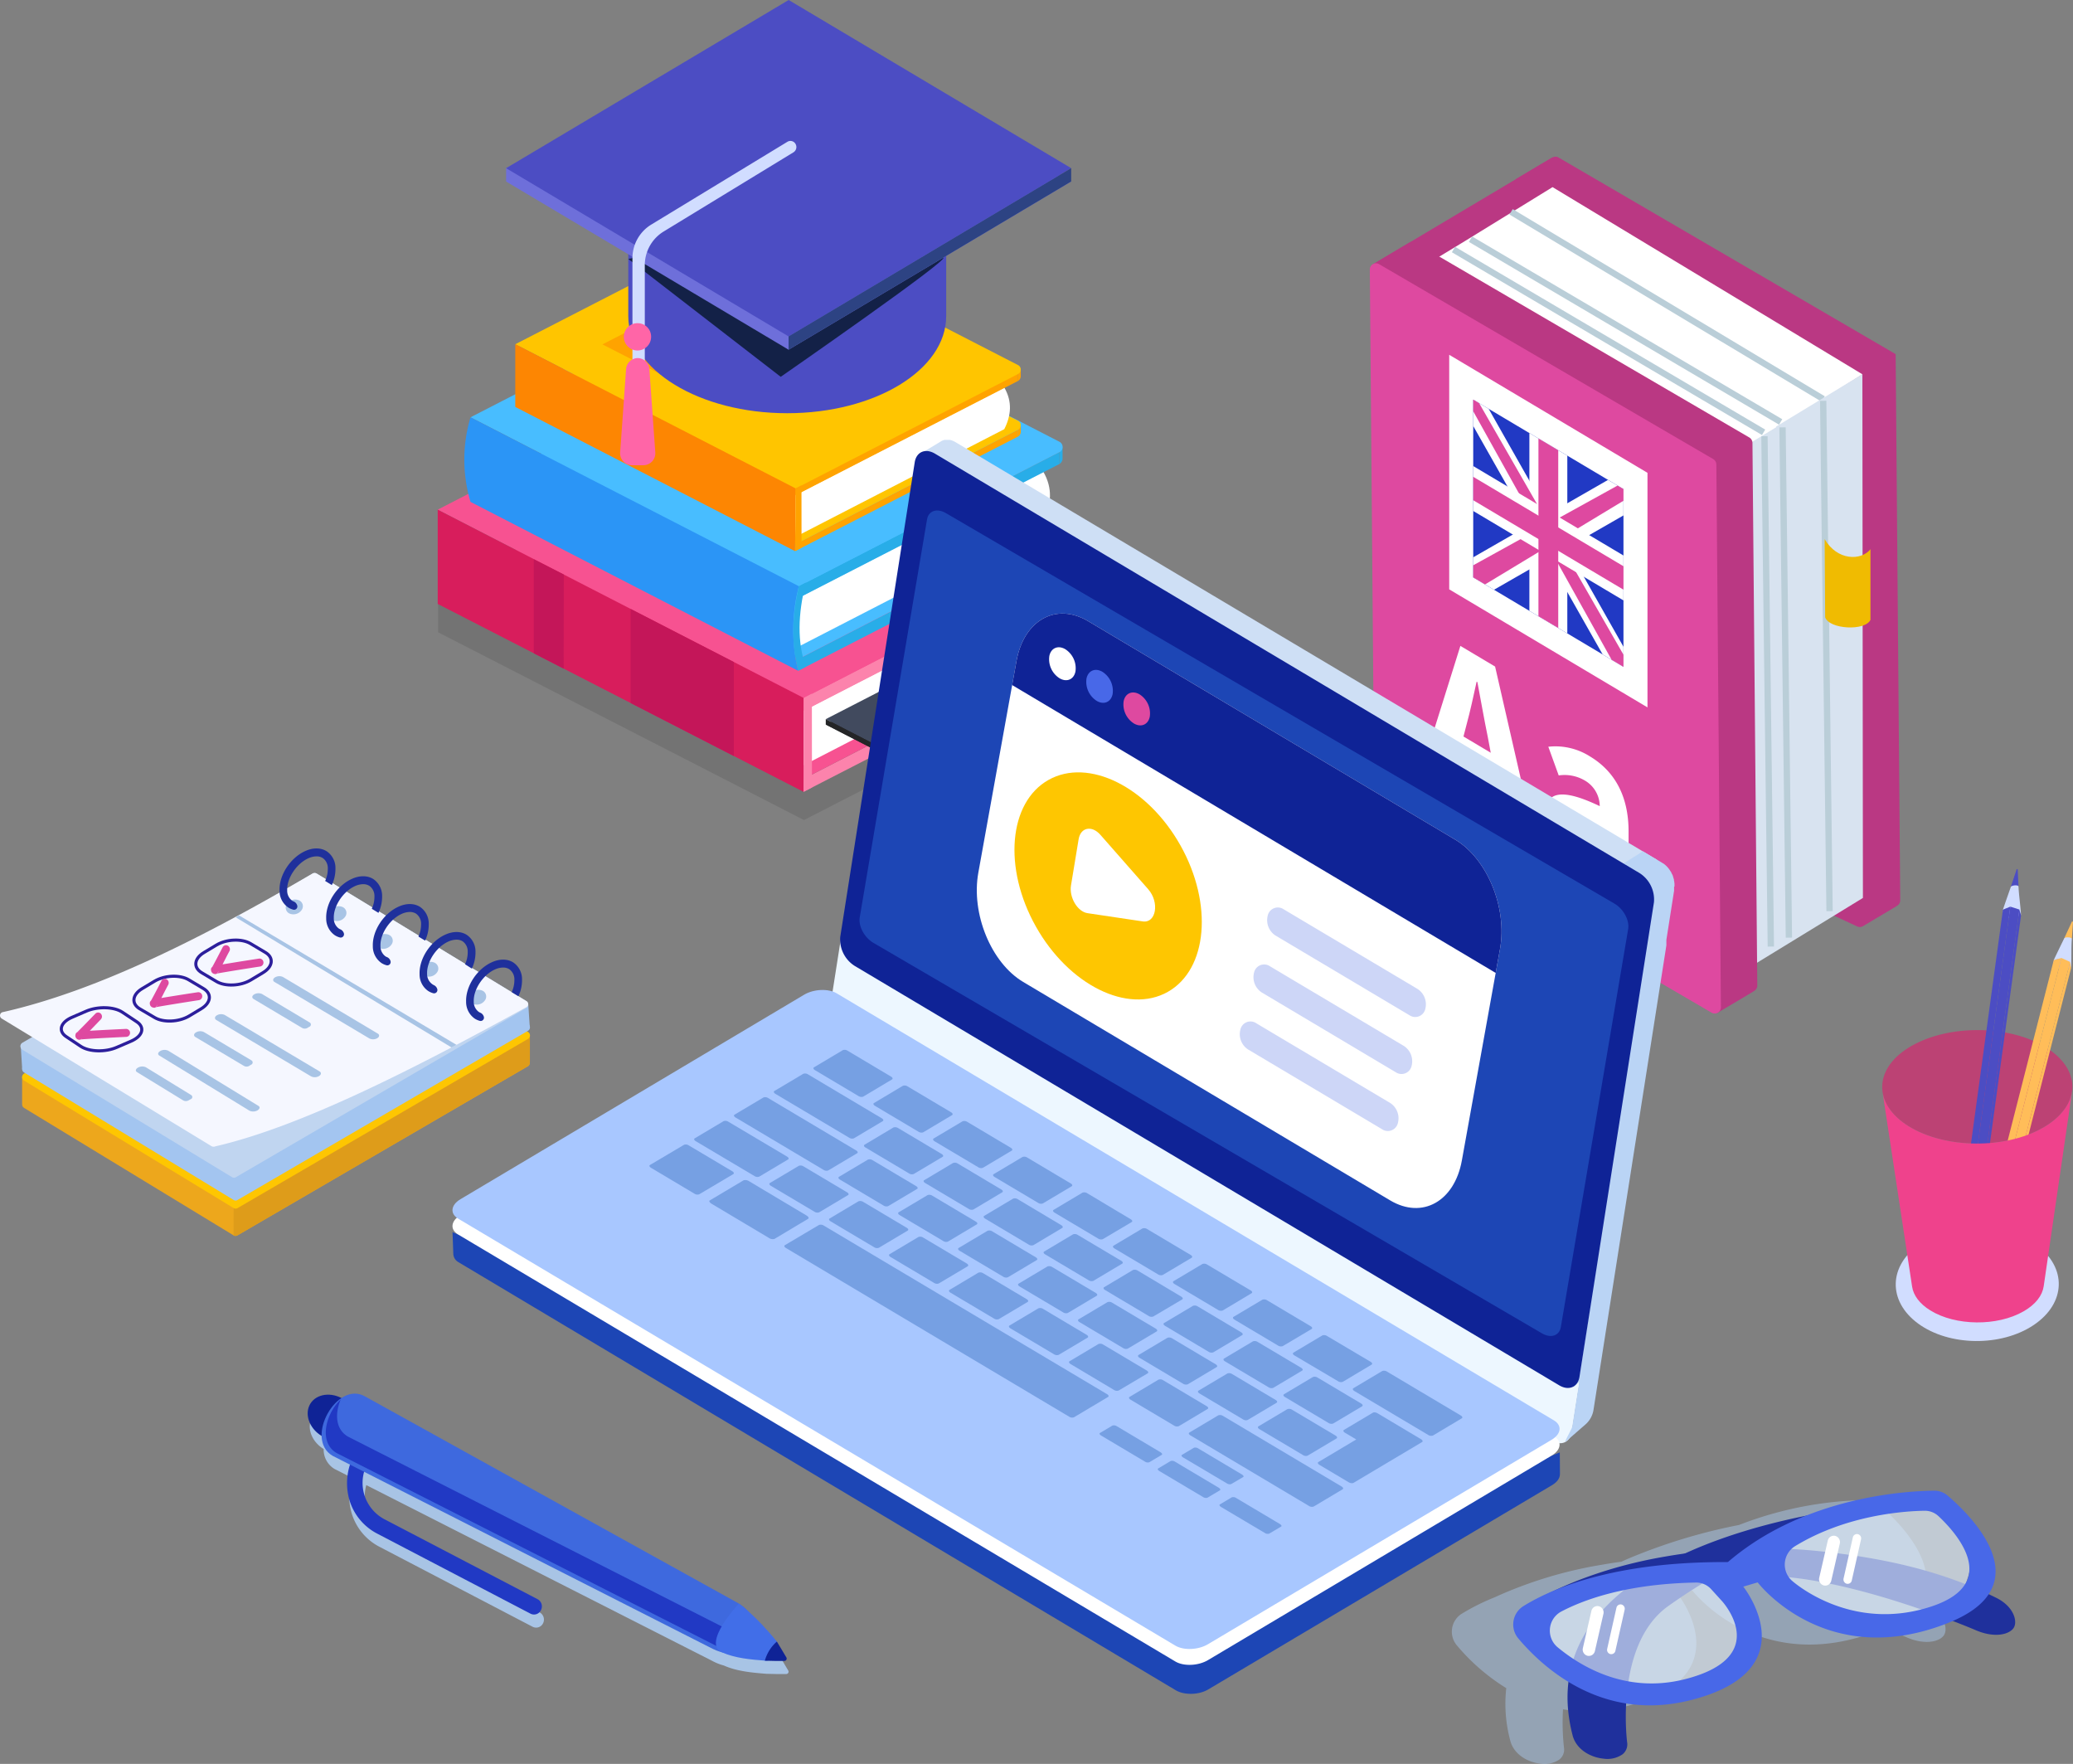 <svg xmlns="http://www.w3.org/2000/svg" viewBox="0 0 670 570"><rect x="0" y="0" width="670" height="570" fill="#808080" stroke="none"/><defs><style>.cls-1{isolation:isolate;}.cls-2{fill:#bc4274;}.cls-3{fill:#d1ddff;}.cls-4{fill:#4c4dc3;}.cls-5{fill:#9899ef;}.cls-6{fill:#ffbd59;}.cls-7{fill:#ef428c;}.cls-8{opacity:0.1;}.cls-9{fill:#fc83ac;}.cls-10{fill:#f75291;}.cls-11{fill:#fff;}.cls-12{fill:#d81d5c;}.cls-13{fill:#c41659;}.cls-14{fill:#28ade8;}.cls-15{fill:#48bdff;}.cls-16{fill:#2b95f6;}.cls-17{fill:#242527;}.cls-18{fill:#414a5e;}.cls-19{fill:#ffa300;}.cls-20{fill:#ffc500;}.cls-21{fill:#fd8602;}.cls-22{fill:#132147;}.cls-23{fill:#6e6fda;}.cls-24{fill:#2d4383;}.cls-25{fill:#ff65a7;}.cls-26{fill:#ba3883;}.cls-27,.cls-40{fill:none;}.cls-27{stroke:#baced8;stroke-miterlimit:10;stroke-width:2.04px;}.cls-28{fill:#d8e3f0;}.cls-29{fill:#de49a0;}.cls-30{fill:#2139c4;}.cls-31{fill:#f0bb01;}.cls-32{fill:#eda71c;}.cls-33{fill:#de9c1a;}.cls-34{fill:#fec601;}.cls-35{fill:#a3c5f0;}.cls-36{fill:#c0d5f0;}.cls-37{fill:#f5f7ff;}.cls-38,.cls-41,.cls-45{fill:#a8c4e5;}.cls-39{fill:#1f309c;}.cls-40{stroke:#2c1f9c;stroke-linecap:round;stroke-linejoin:round;}.cls-41,.cls-45{mix-blend-mode:multiply;}.cls-42{fill:#0f2396;}.cls-43{fill:#3e69de;}.cls-44{fill:#416ee8;}.cls-45{opacity:0.52;}.cls-46{fill:#e3f2ff;opacity:0.65;}.cls-47{fill:#4868e8;}.cls-48{fill:#edf7ff;}.cls-49{fill:#cedff5;}.cls-50{fill:#bad4f5;}.cls-51{fill:#1d46b5;}.cls-52{fill:#a8c7ff;}.cls-53{fill:#76a0e3;}.cls-54{fill:#cdd6f7;}</style></defs><g class="cls-1"><g id="Layer_2" data-name="Layer 2"><g id="Artwork"><path class="cls-2" d="M661.24,338.46C649.48,331.17,630,331,617.78,338s-12.65,18.65-.9,25.94,31.21,7.5,43.45.46S673,345.75,661.24,338.46Z"/><path class="cls-3" d="M658.08,402.25c-10.08-7.28-26.76-7.49-37.27-.45S610,420.46,620,427.75s26.76,7.49,37.27.45S668.16,409.55,658.08,402.25Z"/><g class="cls-1"><path class="cls-4" d="M651.8,280.83c-.07.22-.13.43-.19.61s-.17.51-.24.72c-.15.44-.34,1-.48,1.46s-.34,1-.48,1.45c-.07.22-.17.51-.24.72s-.16.51-.25.78l2.46-.16c-.09-1.84-.17-3.67-.25-5.5Z"/><path class="cls-3" d="M649.92,286.57c-.08.24-2.54,7.15-2.58,7.49.3.05.39,0,.87-.23a4.18,4.18,0,0,1,3.9.35,3.73,3.73,0,0,1,1.09,1.68c-.14-3-.69-6.49-.82-9.45C652.07,285.86,650.18,286.11,649.92,286.57Z"/><path class="cls-5" d="M652.11,294.18a4.24,4.24,0,0,0-3.91-.53c-1.15.49-1.27,1.54-.26,2.33a4.25,4.25,0,0,0,3.9.54C653,296,653.11,295,652.11,294.18Z"/></g><g class="cls-1"><polygon class="cls-4" points="637.01 408.5 637.56 410.4 653.21 295.81 652.67 293.91 637.01 408.5"/><polygon class="cls-4" points="634.08 407.57 637.01 408.5 652.67 293.91 649.74 292.98 634.08 407.57"/><polygon class="cls-4" points="631.7 408.56 634.08 407.57 649.74 292.98 647.35 293.97 631.7 408.56"/><polygon class="cls-5" points="634.08 407.57 631.7 408.56 632.24 410.47 635.17 411.39 637.56 410.4 637.01 408.5 634.08 407.57"/></g><g class="cls-1"><path class="cls-6" d="M667.16,303.22l2.47.14c.12-1.83.37-5.49.37-5.49l-.31-.12Z"/><path class="cls-3" d="M667.16,303.22c-.1.23-3.33,6.8-3.41,7.13.29.08.39,0,.9-.12a4.17,4.17,0,0,1,3.82.81,3.77,3.77,0,0,1,.9,1.8c.2-3,0-6.52.26-9.48C669.38,302.77,667.47,302.79,667.16,303.22Z"/><path class="cls-5" d="M664.66,310c-1.2.36-1.44,1.38-.53,2.29a4.21,4.21,0,0,0,3.81,1c1.2-.35,1.44-1.38.53-2.29A4.27,4.27,0,0,0,664.66,310Z"/></g><g class="cls-1"><polygon class="cls-6" points="640.49 422.75 640.82 424.71 669.39 312.8 669.06 310.84 640.49 422.75"/><polygon class="cls-6" points="637.69 421.48 640.49 422.75 669.06 310.84 666.26 309.57 637.69 421.48"/><polygon class="cls-6" points="635.21 422.17 637.69 421.48 666.26 309.57 663.78 310.26 635.21 422.17"/><polygon class="cls-5" points="637.69 421.48 635.21 422.17 635.53 424.13 638.34 425.4 640.82 424.71 640.49 422.75 637.69 421.48"/></g><path class="cls-7" d="M660.33,364.41c-12.24,7-31.7,6.83-43.45-.46-5-3.11-7.82-7-8.43-11L618,415.78c.42,2.78,2.37,5.5,5.86,7.66,8.16,5.07,21.68,5.21,30.18.31,3.89-2.23,6.06-5.12,6.49-8.1l9.17-62.9C669.05,357,665.93,361.19,660.33,364.41Z"/><g class="cls-8"><path d="M353.81,208.87l-4.19-2.16a19.58,19.58,0,0,0,.42-2l-46.59,23.92,1.54.79v1.75l-7.71.63-8.61,4.42-.84,3.77-3.24-1.67-24.74,12.71L237.32,239.5l-4.11-2.11-91.61-47V200h0v4.32l91.61,47,4.11,2.11,22.53,11.57,24.74-12.71,3.24,1.67.84-3.76,8.61-4.42,7.71-.64v-1.75l-1.54-.79,50.29-25.82a2.39,2.39,0,0,0,1.1-1.83l0-4.2,0,0A2,2,0,0,0,353.81,208.87Z"/></g><polygon class="cls-9" points="353.6 207.66 259.71 255.88 259.75 251.68 353.6 203.41 353.6 207.66"/><path class="cls-9" d="M353.6,207.66a2.41,2.41,0,0,0,1.11-1.83l0-4.2-1.14,1.78Z"/><path class="cls-10" d="M353.6,203.41l-93.85,48.27L141.46,190.84l93.73-48.21a8.24,8.24,0,0,1,7.55,0l110.93,57.06A2.12,2.12,0,0,1,353.6,203.41Z"/><path class="cls-11" d="M259.75,229.61l88-45.32c3.47,6,2.93,11.86,0,17.6l-88.2,45.49Z"/><polygon class="cls-9" points="353.6 181.53 259.71 229.74 259.75 225.54 353.6 177.28 353.6 181.53"/><path class="cls-9" d="M353.6,181.53a2.41,2.41,0,0,0,1.11-1.84l0-4.2-1.14,1.79Z"/><path class="cls-10" d="M354.94,176.57l-95.19,49L141.46,164.7l93.73-48.21a8.24,8.24,0,0,1,7.55,0l110.94,57.06A3,3,0,0,1,354.94,176.57Z"/><polygon class="cls-12" points="259.75 225.54 259.71 255.88 141.47 195.16 141.47 164.7 259.75 225.54"/><polygon class="cls-13" points="182.22 185.66 182.18 216.07 172.52 211.11 172.52 180.72 182.22 185.66"/><polygon class="cls-13" points="237.18 213.94 237.18 244.31 203.82 227.18 203.82 196.78 237.18 213.94"/><polygon class="cls-9" points="259.75 225.54 259.71 255.88 262.43 254.47 262.4 224.16 259.75 225.54"/><polygon class="cls-14" points="342.41 173.4 258.17 216.66 258.2 212.89 342.41 169.58 342.41 173.4"/><path class="cls-14" d="M342.41,173.4a2.16,2.16,0,0,0,1-1.65l0-3.77-1,1.6Z"/><path class="cls-15" d="M342.41,169.58,258.2,212.89,152.07,158.3l84.1-43.25a7.38,7.38,0,0,1,6.78,0l99.53,51.19A1.9,1.9,0,0,1,342.41,169.58Z"/><path class="cls-11" d="M258.2,193.09l79-40.66c3.11,5.39,2.63,10.63,0,15.79L258,209Z"/><polygon class="cls-14" points="342.42 149.94 258.17 193.21 258.2 189.44 342.42 146.13 342.42 149.94"/><path class="cls-14" d="M342.42,149.94a2.14,2.14,0,0,0,1-1.64l0-3.77-1,1.6Z"/><path class="cls-15" d="M342.42,146.13,258.2,189.44,152.07,134.85l84.1-43.26a7.44,7.44,0,0,1,6.78,0l99.53,51.2A1.9,1.9,0,0,1,342.42,146.13Z"/><path class="cls-16" d="M258.2,189.44a55.73,55.73,0,0,0-.22,27.33L152.07,162.18a47.71,47.71,0,0,1,0-27.33Z"/><path class="cls-14" d="M258.2,189.44c-2.28,9.69-2.48,18.83-.22,27.33l2.47-1.33c-2.82-7.83-2.59-17,0-27.19Z"/><polygon class="cls-17" points="304.85 234.27 304.85 236.02 284.04 225.32 284.04 223.57 304.85 234.27"/><polygon class="cls-17" points="304.85 236.02 289.37 237.3 287.7 244.84 266.89 234.14 284.04 225.32 304.85 236.02"/><polygon class="cls-18" points="304.85 234.27 289.37 235.55 287.7 243.1 266.89 232.39 284.04 223.57 304.85 234.27"/><polygon class="cls-17" points="287.7 243.1 287.7 244.84 266.89 234.14 266.89 232.39 287.7 243.1"/><polygon class="cls-19" points="329.06 141.07 257.13 178.01 257.15 175.81 329.06 138.84 329.06 141.07"/><path class="cls-19" d="M329.06,141.07a1.88,1.88,0,0,0,.85-1.4l0-2.2-.87,1.37Z"/><path class="cls-20" d="M329.06,138.84l-71.9,37-90.62-45.59,71.8-36.94a6.3,6.3,0,0,1,5.79,0l85,42.69A1.63,1.63,0,0,1,329.06,138.84Z"/><path class="cls-11" d="M257.16,159.93l67.42-34.72c2.66,4.6,2.24,9.08,0,13.48L257,173.54Z"/><polygon class="cls-19" points="329.06 123.09 257.13 160.03 257.16 156.81 329.06 119.83 329.06 123.09"/><path class="cls-19" d="M329.06,123.09a1.82,1.82,0,0,0,.85-1.41l0-2.2-.87,1.37Z"/><path class="cls-20" d="M329.06,120.85l-71.9,37-90.62-46.61,71.8-36.93a6.3,6.3,0,0,1,5.79,0l85,43.71A1.63,1.63,0,0,1,329.06,120.85Z"/><polygon class="cls-21" points="257.16 157.83 256.97 178.1 166.54 131.5 166.54 111.22 257.16 157.83"/><polygon class="cls-19" points="215.1 121.73 259.99 98.59 239.72 88.14 194.71 111.29 215.1 121.73"/><polygon class="cls-19" points="223.75 126.55 268.63 103.4 263.29 100.61 218.28 123.76 223.75 126.55"/><polygon class="cls-19" points="257.16 157.83 256.97 178.1 259.06 176.99 259.04 156.83 257.16 157.83"/><path class="cls-4" d="M203.06,102.17c0,17.32,23,31.36,51.37,31.36s51.38-14,51.38-31.36v-33H203.06Z"/><path class="cls-22" d="M270.22,70.39,203.06,83.68l49.27,38.09S307,83.86,304.89,83.25,270.22,70.39,270.22,70.39Z"/><polygon class="cls-23" points="163.58 54.35 163.58 58.66 254.87 113.01 346.21 58.65 254.9 4.3 163.58 54.35"/><polygon class="cls-4" points="163.58 54.35 254.87 108.71 346.21 54.34 254.9 0 163.58 54.35"/><polygon class="cls-24" points="254.87 113.01 346.21 58.65 346.21 54.34 254.87 108.71 254.87 113.01"/><path class="cls-3" d="M254.49,45.82l-44.08,26.8a12.72,12.72,0,0,0-6,10.89v49.91a1.94,1.94,0,0,0,1.91,2h.16a2,2,0,0,0,1.92-2V85.76a12.75,12.75,0,0,1,6-10.89l42.05-25.65a2,2,0,0,0,.67-2.7A1.88,1.88,0,0,0,254.49,45.82Z"/><path class="cls-25" d="M206.13,115.71a3.84,3.84,0,0,0-3.78,3.63l-1.91,26.8a3.86,3.86,0,0,0,3.78,4.2H208a3.87,3.87,0,0,0,3.79-4.2l-1.91-26.8A3.85,3.85,0,0,0,206.13,115.71Z"/><path class="cls-25" d="M206.16,104.44a4.41,4.41,0,1,0,4.28,4.41A4.34,4.34,0,0,0,206.16,104.44Z"/><path class="cls-26" d="M501.83,50.82l-.23.14-11.7,6.95L497,70.62l3.84-2.28L502.18,228a2.06,2.06,0,0,0,1,1.76l81.11,62.17,15.92,7.43a2.06,2.06,0,0,0,1.94-.09l10.71-6.37,0-.07a2,2,0,0,0,1.3-1.88l-1.48-176.51-109-63.57a1.84,1.84,0,0,0-1.69-.07Z"/><polygon class="cls-26" points="501.79 50.84 501.79 60.47 473.04 245.15 447.96 260.37 444.25 85.1 501.79 50.84"/><polygon class="cls-11" points="601.96 120.97 501.79 60.47 473.65 77.79 451.39 91.31 554.58 150.58 576.41 136.8 576.65 136.94 601.96 120.97"/><line class="cls-27" x1="469.77" y1="80.64" x2="570" y2="139.7"/><line class="cls-27" x1="488.39" y1="68.45" x2="589.26" y2="128.93"/><line class="cls-27" x1="475.28" y1="77.3" x2="575.51" y2="136.35"/><polygon class="cls-28" points="602.1 290.17 601.93 120.92 574.07 137.83 574.08 138.06 552 151.46 554.96 319.02 602.1 290.17"/><line class="cls-27" x1="564.43" y1="311.04" x2="562.37" y2="146.14"/><line class="cls-27" x1="572.34" y1="305.88" x2="570.28" y2="140.97"/><line class="cls-27" x1="578.18" y1="303" x2="576.12" y2="138.1"/><line class="cls-27" x1="591.32" y1="294.44" x2="589.26" y2="129.53"/><path class="cls-26" d="M455.57,78.37l-.23.14-11.7,6.95,7.11,12.71,3.84-2.28,1.34,159.64a2,2,0,0,0,1,1.76l87.33,50.95L555,327.36l11.66-6.93,0-.07a2,2,0,0,0,1.3-1.88L566.4,143.15a2.08,2.08,0,0,0-1-1.77l-108-63a1.87,1.87,0,0,0-1.69-.06l0,0Z"/><path class="cls-29" d="M553.73,148.36l-108-63a2,2,0,0,0-3,1.8l1.47,175.33a2.06,2.06,0,0,0,1,1.76l108,63a2,2,0,0,0,3-1.8l-1.47-175.33A2.06,2.06,0,0,0,553.73,148.36Z"/><polygon class="cls-11" points="532.47 228.59 468.39 190.45 468.39 114.65 532.47 152.79 532.47 228.59"/><polygon class="cls-30" points="524.71 215.49 476.15 186.59 476.15 129.14 524.71 158.04 524.71 215.49"/><polygon class="cls-11" points="506.56 204.69 494.3 197.39 494.3 139.94 506.56 147.24 506.56 204.69"/><polygon class="cls-11" points="482.86 190.58 476.15 186.59 476.15 180.09 519.72 155.08 524.71 158.04 524.71 166.56 482.86 190.58"/><polygon class="cls-29" points="479.97 188.86 476.15 186.59 476.15 182.67 522.8 156.91 524.71 158.04 524.71 161.82 479.97 188.86"/><polygon class="cls-11" points="517.99 211.49 524.71 215.49 524.71 209 481.14 132.11 476.15 129.14 476.15 137.66 517.99 211.49"/><polygon class="cls-29" points="520.88 213.21 524.71 215.49 524.71 211.57 478.06 130.28 476.15 129.14 476.15 132.91 520.88 213.21"/><polygon class="cls-11" points="476.15 165.12 476.15 150.61 524.71 179.51 524.71 194.02 476.15 165.12"/><polygon class="cls-29" points="476.15 161.65 476.15 154.08 524.71 182.98 524.71 190.55 476.15 161.65"/><polygon class="cls-29" points="503.63 202.94 497.23 199.13 497.23 141.69 503.63 145.5 503.63 202.94"/><path class="cls-11" d="M472,208.72l11.22,6.68L496.18,272l-9.9-5.88L483.75,253l-12.62-7.51-2.54,10.11-9.51-5.66ZM473,238l8.81,5.25-.95-5.07c-1.14-5.55-2.28-12-3.36-17.75l-.25-.15c-1,4.57-2.09,9.63-3.24,13.82Z"/><path class="cls-11" d="M499.34,263.55c0-7.81,5.27-9,17.7-3.05a9.64,9.64,0,0,0-4.95-8.35,12.9,12.9,0,0,0-8.31-1.57l-3.36-9.27a20.81,20.81,0,0,1,13.45,3.12c8,4.8,12.49,12.84,12.49,24.24V290l-7.61-4.53-.64-4.21-.25-.15a9.21,9.21,0,0,1-9.13-.7A20.47,20.47,0,0,1,499.34,263.55ZM517,273.63V267.1c-6.6-2.87-8.75-1.91-8.75.94a6.61,6.61,0,0,0,3.61,5.68A4.36,4.36,0,0,0,517,273.63Z"/><path class="cls-31" d="M589.73,174.22l.17,25.27c1.37,3.9,12.93,4.49,14.64.82V177.48C601.53,181.24,593.82,181.24,589.73,174.22Z"/><path class="cls-32" d="M7.15,357v-9h9v2.9l85.47-49.78a1.24,1.24,0,0,1,1.26,0l54.79,33.32h13.57v8.8h-.05a1.26,1.26,0,0,1-.59,1.33L76.75,399.21a1.24,1.24,0,0,1-1.26,0L7.75,358a1.25,1.25,0,0,1-.57-.94h0Z"/><path class="cls-33" d="M75.51,390.39l26.14-89.31a1.24,1.24,0,0,1,1.26,0l54.79,33.32h13.57v8.8h-.05a1.26,1.26,0,0,1-.59,1.33L76.75,399.21a1.24,1.24,0,0,1-1.26,0Z"/><path class="cls-34" d="M75.51,390.39,7.77,349.19a1.32,1.32,0,0,1,0-2.25l93.88-54.67a1.21,1.21,0,0,1,1.26,0l67.75,41.2a1.32,1.32,0,0,1,0,2.25L76.77,390.4A1.24,1.24,0,0,1,75.51,390.39Z"/><path class="cls-35" d="M75.51,387.77,7.77,346.57a1.32,1.32,0,0,1,0-2.25l93.88-54.67a1.24,1.24,0,0,1,1.26,0l67.75,41.2a1.32,1.32,0,0,1,0,2.25L76.77,387.78A1.21,1.21,0,0,1,75.51,387.77Z"/><polygon class="cls-35" points="7.16 345.33 6.75 338.72 170.74 324.55 171.2 331.48 39.31 363.35 7.16 345.33"/><path class="cls-36" d="M75,380.41,7.22,339.21a1.31,1.31,0,0,1,0-2.24l93.88-54.68a1.24,1.24,0,0,1,1.26,0l67.74,41.19a1.32,1.32,0,0,1,0,2.25L76.22,380.42A1.21,1.21,0,0,1,75,380.41Z"/><path class="cls-37" d="M68.32,370.36.58,329.16a1.14,1.14,0,0,1,.15-2.05c30.47-6.82,64.73-24,100.35-44.88a1.39,1.39,0,0,1,1.3.08l67.74,41.19a1.13,1.13,0,0,1-.15,2.05c-37.53,20.63-73.14,38.6-100.35,44.89A1.39,1.39,0,0,1,68.32,370.36Z"/><path class="cls-38" d="M153,324.46a2.1,2.1,0,0,1-1.07-3.15,3.23,3.23,0,0,1,3.78-1.27,2.09,2.09,0,0,1,1.07,3.15A3.23,3.23,0,0,1,153,324.46Z"/><path class="cls-38" d="M137.53,315.42a2.09,2.09,0,0,1-1.07-3.15,3.23,3.23,0,0,1,3.78-1.27,2.09,2.09,0,0,1,1.07,3.15A3.23,3.23,0,0,1,137.53,315.42Z"/><path class="cls-38" d="M122.8,306.43a2.08,2.08,0,0,1-1.06-3.14,3.23,3.23,0,0,1,3.77-1.28,2.09,2.09,0,0,1,1.07,3.15A3.23,3.23,0,0,1,122.8,306.43Z"/><path class="cls-38" d="M107.83,297.45a2.09,2.09,0,0,1-1.07-3.15,3.23,3.23,0,0,1,3.78-1.27,2.08,2.08,0,0,1,1.07,3.14A3.25,3.25,0,0,1,107.83,297.45Z"/><path class="cls-38" d="M93.77,295.29a2.09,2.09,0,0,1-1.07-3.15,3.21,3.21,0,0,1,3.77-1.27A2.08,2.08,0,0,1,97.54,294,3.24,3.24,0,0,1,93.77,295.29Z"/><path class="cls-39" d="M94.44,291.07a4,4,0,0,1-1.62-3.4c-.14-3.85,3-8.57,6.8-10.3a6.62,6.62,0,0,1,2.7-.64,3.67,3.67,0,0,1,2,.55,4,4,0,0,1,1.63,3.4h0a9.44,9.44,0,0,1-.86,4l2.16,1.32a12.24,12.24,0,0,0,1.17-5.41h0a6.48,6.48,0,0,0-2.79-5.47c-1.89-1.23-4.45-1.26-7-.09-4.81,2.19-8.45,7.78-8.28,12.73a6.5,6.5,0,0,0,2.79,5.48,5.81,5.81,0,0,0,1.67.73,1.07,1.07,0,0,0,1.24-1.4h0A2,2,0,0,0,95,291.34,2.57,2.57,0,0,1,94.44,291.07Z"/><path class="cls-39" d="M109.52,300.06a4,4,0,0,1-1.63-3.4c-.13-3.85,3-8.57,6.81-10.3a6.54,6.54,0,0,1,2.69-.64,3.67,3.67,0,0,1,2,.55,4,4,0,0,1,1.63,3.4h0a9.18,9.18,0,0,1-.86,4l2.16,1.32a12.12,12.12,0,0,0,1.18-5.41h0a6.55,6.55,0,0,0-2.79-5.48c-1.89-1.22-4.46-1.25-7-.08-4.82,2.18-8.45,7.77-8.28,12.73a6.5,6.5,0,0,0,2.78,5.47,5.55,5.55,0,0,0,1.67.73,1.07,1.07,0,0,0,1.25-1.39h0a2,2,0,0,0-1.09-1.23A3.1,3.1,0,0,1,109.52,300.06Z"/><path class="cls-39" d="M124.6,309.05a4,4,0,0,1-1.63-3.4c-.14-3.85,3-8.57,6.8-10.3a6.64,6.64,0,0,1,2.7-.65,3.76,3.76,0,0,1,2,.55,4,4,0,0,1,1.63,3.4h0a9.51,9.51,0,0,1-.86,4l2.16,1.31a12.21,12.21,0,0,0,1.17-5.41h0a6.5,6.5,0,0,0-2.78-5.47c-1.89-1.22-4.46-1.25-7-.08-4.82,2.18-8.46,7.77-8.29,12.73a6.53,6.53,0,0,0,2.79,5.47,5.55,5.55,0,0,0,1.67.73,1.07,1.07,0,0,0,1.24-1.4h0a1.91,1.91,0,0,0-1.08-1.22A4.11,4.11,0,0,1,124.6,309.05Z"/><path class="cls-39" d="M139.67,318a4,4,0,0,1-1.63-3.4c-.13-3.86,3-8.57,6.81-10.31a6.71,6.71,0,0,1,2.7-.64,3.7,3.7,0,0,1,2,.55,4,4,0,0,1,1.62,3.4h0a9.22,9.22,0,0,1-.86,4L152.5,313a12.09,12.09,0,0,0,1.18-5.41h0a6.48,6.48,0,0,0-2.79-5.47c-1.89-1.22-4.45-1.25-7-.08-4.81,2.18-8.45,7.77-8.28,12.73a6.48,6.48,0,0,0,2.79,5.47,5.87,5.87,0,0,0,1.66.73,1.07,1.07,0,0,0,1.25-1.4h0a2,2,0,0,0-1.09-1.23A3.06,3.06,0,0,1,139.67,318Z"/><path class="cls-39" d="M154.75,327a4,4,0,0,1-1.63-3.4c-.13-3.85,3-8.57,6.8-10.3a6.62,6.62,0,0,1,2.7-.64,3.67,3.67,0,0,1,2,.55,4,4,0,0,1,1.63,3.4h0a9.29,9.29,0,0,1-.86,4l2.16,1.32a12.1,12.1,0,0,0,1.17-5.41h0a6.5,6.5,0,0,0-2.78-5.47c-1.89-1.23-4.46-1.26-7-.09-4.82,2.19-8.46,7.78-8.29,12.73a6.55,6.55,0,0,0,2.79,5.48,5.81,5.81,0,0,0,1.67.73,1.07,1.07,0,0,0,1.25-1.4h0a2,2,0,0,0-1.09-1.23A2.49,2.49,0,0,1,154.75,327Z"/><polygon class="cls-38" points="145.94 338.48 76.18 296.43 77.24 295.8 147.54 337.64 145.94 338.48"/><path class="cls-40" d="M70,317.19l-4.82-2.87c-2.8-1.67-2.45-4.61.78-6.53l4-2.4c3.23-1.93,8.17-2.14,11-.47l4.82,2.87c2.8,1.66,2.44,4.6-.79,6.53l-4,2.4C77.74,318.64,72.81,318.85,70,317.19Z"/><path class="cls-40" d="M50,328.83,45.17,326c-2.8-1.67-2.44-4.61.79-6.53l4-2.4c3.24-1.93,8.17-2.14,11-.47l4.82,2.87c2.8,1.66,2.45,4.6-.78,6.53l-4,2.4C57.73,330.28,52.79,330.49,50,328.83Z"/><path class="cls-40" d="M26.1,338.12,21.42,335c-2.72-1.8-1.91-4.6,1.8-6.23l4.62-2c3.71-1.62,9-1.48,11.7.32l4.68,3.11c2.72,1.8,1.91,4.6-1.8,6.23l-4.63,2C34.08,340.07,28.82,339.93,26.1,338.12Z"/><path class="cls-38" d="M119.37,335.57,88.73,317.33c-.65-.38-.57-1.06.18-1.51h0a2.76,2.76,0,0,1,2.54-.11L122.09,334c.65.38.57,1.07-.18,1.51h0A2.73,2.73,0,0,1,119.37,335.57Z"/><path class="cls-38" d="M100.09,331.75a.77.77,0,0,0,0-1.34L84.7,321.22a2.79,2.79,0,0,0-2.54.11c-.75.45-.83,1.13-.18,1.51l15.63,9.31a1.74,1.74,0,0,0,1.8,0C99.62,332,99.85,331.87,100.09,331.75Z"/><path class="cls-38" d="M100.56,347.84,69.91,329.61c-.64-.39-.56-1.07.19-1.52h0a2.76,2.76,0,0,1,2.54-.1l30.64,18.23c.65.39.57,1.07-.18,1.52h0A2.76,2.76,0,0,1,100.56,347.84Z"/><path class="cls-38" d="M81.27,344a.77.77,0,0,0,0-1.34L65.89,333.5a2.73,2.73,0,0,0-2.54.11c-.75.44-.84,1.12-.19,1.51l15.64,9.3a1.72,1.72,0,0,0,1.79,0C80.8,344.27,81,344.14,81.27,344Z"/><path class="cls-38" d="M80.65,358.93,51.5,341.11c-.62-.38-.48-1,.3-1.48h0a2.85,2.85,0,0,1,2.55-.11l29.16,17.83c.62.38.48,1-.31,1.48h0A2.85,2.85,0,0,1,80.65,358.93Z"/><path class="cls-38" d="M61.68,355.19a.74.74,0,0,0,.15-1.3l-14.68-9a2.82,2.82,0,0,0-2.55.11c-.78.43-.92,1.1-.3,1.47l14.87,9.1a1.78,1.78,0,0,0,1.8,0C61.19,355.44,61.44,355.31,61.68,355.19Z"/><path class="cls-29" d="M69.62,314.78a2.16,2.16,0,0,1-.4-.06,1.28,1.28,0,0,1-1-1.18,1,1,0,0,1,.38-1.06c.5-.88,2.19-4.11,3.35-6.35a1.22,1.22,0,0,1,1.69-.53,1.3,1.3,0,0,1,.52,1.75c-1,1.84-1.67,3.24-2.23,4.29l4.55-.74c3.62-.58,7.23-1.13,7.23-1.13a1.27,1.27,0,0,1,1.43,1.09,1.29,1.29,0,0,1-1.06,1.47c-4.83.73-12.63,2-14,2.28A.67.67,0,0,1,69.62,314.78Zm1-.88a3.62,3.62,0,0,1-.51.64A1.34,1.34,0,0,0,70.66,313.9Zm-1.45-1.71a1.43,1.43,0,0,0-.31.12Z"/><path class="cls-29" d="M49.84,325.65a1.6,1.6,0,0,1-.41-.07,1.28,1.28,0,0,1-1-1.18,1.09,1.09,0,0,1,.38-1.06c.51-.88,2.2-4.1,3.35-6.34a1.25,1.25,0,0,1,1.7-.54,1.32,1.32,0,0,1,.52,1.75c-1,1.85-1.68,3.24-2.24,4.3,1.3-.23,2.93-.49,4.56-.75,3.62-.58,7.23-1.12,7.23-1.12a1.25,1.25,0,0,1,1.42,1.09,1.28,1.28,0,0,1-1,1.46c-4.83.74-12.64,2-14,2.29A.73.73,0,0,1,49.84,325.65Zm1-.89a3.65,3.65,0,0,1-.5.64A1.27,1.27,0,0,0,50.87,324.76Zm-1.44-1.71a1.25,1.25,0,0,0-.31.12Z"/><path class="cls-29" d="M25.6,336a1.23,1.23,0,0,1-.66-.22,1.32,1.32,0,0,1-.52-1.52.9.9,0,0,1,.52-.69c.6-.56,3.4-3.43,5.88-6a1.22,1.22,0,0,1,1.77,0,1.32,1.32,0,0,1,0,1.83s-1.51,1.57-3,3.12l-.55.57,4.11-.23c3.77-.2,7.54-.37,7.54-.37a1.29,1.29,0,0,1,.11,2.58c-5.14.24-13.5.67-14.76.84A1,1,0,0,1,25.6,336Zm.9-.42a2.94,2.94,0,0,1-.4.28A1.39,1.39,0,0,0,26.5,335.62Zm-.89-2.2a1.21,1.21,0,0,0-.61.17,3.37,3.37,0,0,1,.61-.17Z"/><path class="cls-41" d="M100.66,458.46c1.61-3.47,6.25-4.54,10.38-2.41a6.94,6.94,0,0,1,7.69-.47l119.66,66.29c.37.2.72.4,1.07.62h0l0,0a13.33,13.33,0,0,1,2.58,2.06,79.05,79.05,0,0,1,9.66,10.17l1.46,2.41,1.59,2.68a.76.76,0,0,1-.62,1.16h-3l-2.88-.07h-.43v0c-5-.39-9.77-.86-13.87-2.69h0a16.93,16.93,0,0,1-3.76-1.5L118.39,479.91a13.31,13.31,0,0,0,.32,8.2,13.52,13.52,0,0,0,6.51,7.26l49.2,25.68a2.64,2.64,0,0,1,1.11,3.49,2.49,2.49,0,0,1-3.39,1.15l-49.56-25.88a18,18,0,0,1-9-11.09,19,19,0,0,1,.27-11.11l-5.72-2.91a7.26,7.26,0,0,1-3.52-6.45C100.91,466,99.13,461.75,100.66,458.46Z"/><path class="cls-30" d="M174.86,520.27h0a2.63,2.63,0,0,0-1.11-3.49L124.56,491.1a13.29,13.29,0,0,1-6-17.79l8-16.34-4.5-2.34-7.78,15.84a19.54,19.54,0,0,0-1.42,14,18,18,0,0,0,9,11.09l49.57,25.88A2.48,2.48,0,0,0,174.86,520.27Z"/><path class="cls-42" d="M110.4,451.79l.15.08h0l14.81,7.7c4.14,2.14,6.18,6.7,4.56,10.17s-6.27,4.54-10.41,2.39l-14.81-7.69h0l-.15-.08c-4.13-2.14-6.17-6.7-4.56-10.17S106.27,449.64,110.4,451.79Z"/><path class="cls-43" d="M107.47,470.43l122.11,62c5.27,2.81,10.2,2.75,12.88-2.71h0c2.64-5.39.47-9.37-4.74-12.14L118.07,451.3C108.89,445.9,98.29,465,107.47,470.43Z"/><path class="cls-30" d="M110.12,452.24c-1.9,4.48-1.75,9.63,2.35,12l122.1,62c3.72,2,7.26,2.52,10,.77a11.59,11.59,0,0,1-.74,1.86c-2.67,5.45-7.61,5.51-12.88,2.71l-122.1-62C102.87,466.12,105.23,456.86,110.12,452.24Z"/><path class="cls-44" d="M238.79,518.21s5.37,3.67,12.29,12.27c1.31,1.62-1.41,6.35-3.44,6.19-5.16-.39-10.08-.84-14.3-2.72C226.78,531,238.79,518.21,238.79,518.21Z"/><path class="cls-42" d="M251.08,530.48l1.46,2.41,1.6,2.68a.76.76,0,0,1-.62,1.16h-3l-3.32-.08A12.6,12.6,0,0,1,251.08,530.48Z"/><path class="cls-45" d="M623.07,518.9c-.89-.44-1.77-.86-2.66-1.28,7.83-11.94-7.59-26.67-13.08-31.35a6.45,6.45,0,0,0-4.2-1.53,118.44,118.44,0,0,0-41.06,8.05,182,182,0,0,0-36.34,11.11c-.58.25-1.14.51-1.71.77q-3.21.43-6.42,1A137.12,137.12,0,0,0,483,516.2a70,70,0,0,0-10.62,5.32,6.84,6.84,0,0,0-1.55,10.14,66.18,66.18,0,0,0,16,13.86,45.71,45.71,0,0,0,1.38,17.27c1.3,4.38,5.8,6.74,9.7,7.14a8.48,8.48,0,0,0,6.13-1.38,4.08,4.08,0,0,0,1.44-3.83,73.87,73.87,0,0,1-.31-12.35,50.39,50.39,0,0,0,20.5-1c37.82-9.57,16.72-36.07,16.72-36.07l.89-.26,2.78-.83.89-.26s21.66,28.49,60.78,12.75c.43-.17.85-.35,1.26-.53,4.52,1.74,7.29,2.93,7.4,3,5.07,2.16,9.35,1.61,11.3-.08a3.73,3.73,0,0,0,.44-.45C629.74,526.65,628.63,521.78,623.07,518.9Zm-9.58-5.57c.25-.73.47-1.47.66-2.21A9.15,9.15,0,0,1,613.49,513.33Z"/><path class="cls-39" d="M508.34,561.05c-3.72-14.11-1.36-26.76,7-37.6,6.66-8.63,17.13-16.13,31.12-22.29,23.75-10.45,49.83-13.45,50.09-13.48l1.38,2c-.3.09-30.62,9.25-58.75,29.32-17.35,12.36-13.33,43.65-13.29,44a4.11,4.11,0,0,1-1.46,3.89,8.59,8.59,0,0,1-6.24,1.41C514.24,567.91,509.66,565.52,508.34,561.05Z"/><path class="cls-39" d="M538.21,503a181.72,181.72,0,0,1,49.38-1.78c20.26,2.1,39.58,6.11,57.87,15.25,5.66,2.93,6.79,7.89,5.18,9.84a3.19,3.19,0,0,1-.45.45c-2,1.73-6.33,2.28-11.49.09-.43-.19-43.22-18.56-70.71-17.54-44.52,1.65-74.56,10-74.86,10.14l.64-.75C494,518.55,510,507.79,538.21,503Z"/><path class="cls-46" d="M497.52,524s.6,16,16.77,20,38.55,5,44.92-5,6.85-25.46-.78-30.49S509.84,507.4,497.52,524Z"/><path class="cls-46" d="M570.92,502.32s.6,16,16.77,20,38.55,5,44.92-5,6.85-25.47-.77-30.5S583.24,485.76,570.92,502.32Z"/><path class="cls-47" d="M492.25,519.09a7,7,0,0,0-1.58,10.31c8.11,9.65,27.35,27.19,55.77,20,38.47-9.74,17-36.68,17-36.68l.91-.27,2.83-.84.91-.26s22,29,61.8,13c30.35-12.21,6.71-35-.44-41.07a6.44,6.44,0,0,0-4.26-1.56c-9.06.08-42,1.86-66.66,23l-.23.07C521.34,504.6,501.24,513.48,492.25,519.09Zm86.81-8.38h0a7,7,0,0,1,1-11c16.52-10.13,35.23-11.4,41.95-11.51a6.46,6.46,0,0,1,4.56,1.79c5.7,5.35,20.17,21.42-1.91,29C598,528.05,579.06,510.71,579.06,510.71Zm-75.72,21.53a7,7,0,0,1,1.17-11.42c7.59-4,21.38-9,43.56-9.42a6.57,6.57,0,0,1,5,2.16l3.47,3.82s16.63,18-12,25.26C525.79,547.38,511.19,538.76,503.34,532.24Z"/><path class="cls-11" d="M513.08,535.06h0a2.06,2.06,0,0,1-1.49-2.47l2.75-12a2,2,0,0,1,2.41-1.54h0a2.06,2.06,0,0,1,1.48,2.48l-2.75,12A2,2,0,0,1,513.08,535.06Z"/><path class="cls-11" d="M520.45,534.51h0a1.4,1.4,0,0,1-1-1.69l3-13.32a1.36,1.36,0,0,1,1.64-1h0a1.42,1.42,0,0,1,1,1.69l-3,13.31A1.36,1.36,0,0,1,520.45,534.51Z"/><path class="cls-11" d="M589.47,512.34h0a2.08,2.08,0,0,1-1.49-2.48l2.76-12a2,2,0,0,1,2.4-1.54h0a2.08,2.08,0,0,1,1.49,2.48l-2.76,12A2,2,0,0,1,589.47,512.34Z"/><path class="cls-11" d="M596.85,511.78h0a1.42,1.42,0,0,1-1-1.69l3-13.32a1.36,1.36,0,0,1,1.64-1h0a1.4,1.4,0,0,1,1,1.69l-3,13.31A1.36,1.36,0,0,1,596.85,511.78Z"/><path class="cls-48" d="M527.41,300a10.13,10.13,0,0,1,4.64,9.44L508,462.74c-.53,3.38-3.47,4.63-6.56,2.79L273.7,330a10.13,10.13,0,0,1-4.63-9.45l24.05-153.29c.53-3.38,3.47-4.63,6.56-2.79Z"/><path class="cls-49" d="M535.3,277.69,309.59,143.34h0l-.33-.2h0l-.59-.35-.23-.12-.24-.12-.24-.1-.24-.1-.25-.08-.26-.07h0l-.23-.05-.11,0-.09,0h-.08l-.27,0h-.75l-.23,0-.13,0h0a3.33,3.33,0,0,0-.45.13h0l-.05,0a3.76,3.76,0,0,0-.54.25l-6.62,4a2.37,2.37,0,0,1,.53-.26l.21-.07.27-.07a1.65,1.65,0,0,1,.32-.06l.12,0a3.54,3.54,0,0,1,.46,0h.09l.49,0h0a5,5,0,0,1,.53.11h0l.53.17,0,0c.19.08.38.16.57.26l.23.12.18.11,1.25.74h0L529.51,282.15a.8.8,0,0,0,.84,0l5-3A.87.87,0,0,0,535.3,277.69ZM307.36,143.76Z"/><path class="cls-50" d="M541.2,286.49c0-.09,0-.17,0-.26v-.07a1.15,1.15,0,0,0,0-.19l0-.25s0-.08,0-.13v0a.22.22,0,0,1,0-.08c0-.09,0-.17-.05-.26s0-.16,0-.24h0l-.06-.26-.06-.25a.64.64,0,0,0,0-.07v-.05a.74.74,0,0,1,0-.14c0-.08-.05-.16-.08-.24l-.06-.19v-.05c0-.08-.06-.16-.08-.23l-.09-.22,0-.1,0,0,0-.08c0-.08-.07-.16-.1-.23l-.11-.23v0l0,0c0-.08-.07-.16-.12-.24s-.08-.14-.11-.22a1,1,0,0,1-.08-.14.25.25,0,0,1,0-.07l-.21-.35a.41.41,0,0,1-.07-.11v0l-.29-.42-.05-.06,0-.05a1.71,1.71,0,0,0-.11-.14l-.18-.23-.07-.09,0,0-.06-.08-.19-.21-.14-.16,0,0,0,0a1.89,1.89,0,0,0-.2-.2l-.21-.21h0l-.21-.18a2.11,2.11,0,0,0-.23-.19l0,0,0,0-.16-.13-.23-.17-.06,0,0,0h0l-.14-.09-.23-.15L531,275.11l-6.77,4.21s5.81,3.14,5.88,3.19l.23.15.23.17.23.18.09.07.35.31h0l.34.34,0,0c.11.11.21.22.31.34l0,.05c.1.12.2.23.29.35l.05.07c.09.11.18.24.27.36a2.14,2.14,0,0,1,.13.19l.16.24.17.28a1.74,1.74,0,0,1,.11.18c0,.06.06.12.09.17l.16.29a.59.59,0,0,1,0,.08c.07.14.14.28.2.42l0,0,.18.44,0,.05c.06.14.11.29.16.44l0,.05.14.44v.06c0,.15.08.29.11.44l0,.06.09.44v.06l.06.44v.06c0,.15,0,.29,0,.44a1.62,1.62,0,0,1,0,.22,2.26,2.26,0,0,1,0,.26c0,.09,0,.18,0,.27a2.45,2.45,0,0,1,0,.27,1.36,1.36,0,0,1,0,.29.78.78,0,0,1,0,.22l-.06.41-.59,3.79-1.09-.64-6.86,3.83,1.71,1,.23.15.23.17.22.18.1.07.35.31h0l.34.34,0,0c.11.11.21.22.31.34l.05,0,.29.35,0,.07.27.36.13.19.16.24.17.28a1.74,1.74,0,0,1,.11.18l.09.17.16.29,0,.08c.07.14.14.28.2.42v0c.07.15.13.29.19.44l0,.05c.06.14.11.29.16.44l0,.05c.05.15.09.29.13.44l0,.06c0,.15.08.29.11.44l0,.06.09.44V307l.06.44v.06c0,.06,0,.12,0,.18L510.72,443.27c-.12.71-2.82,5.31-2.21,4.94l1.93-1.68L508.17,461c-.11.71-2.81,5.31-2.2,4.94l6.49-5.66a7.89,7.89,0,0,0,2.57-4.7L538.3,307.28l.28-1.8,0-.22c0-.06,0-.13,0-.19h0v0a.13.13,0,0,0,0-.06c0-.09,0-.18,0-.27v-.53c0-.09,0-.17,0-.26v-.07c0-.06,0-.11,0-.16l2.21-14.08c.11-.72.28-1.8.28-1.8l0-.22a1.23,1.23,0,0,0,0-.19h0v-.09c0-.09,0-.18,0-.27v-.53Z"/><path class="cls-42" d="M529.93,282.15a10.12,10.12,0,0,1,4.63,9.44L510.5,444.88c-.53,3.38-3.46,4.63-6.55,2.79L276.22,312.12a10.09,10.09,0,0,1-4.64-9.44l24.06-153.29c.53-3.38,3.46-4.63,6.55-2.79Z"/><path class="cls-51" d="M521.79,292c2.94,1.71,4.92,5.4,4.44,8.23l-21.76,128.6c-.48,2.84-3.24,3.75-6.17,2l-216-126.14c-2.93-1.71-4.91-5.4-4.43-8.23l21.75-128.6c.48-2.84,3.25-3.75,6.18-2Z"/><path class="cls-51" d="M504.18,476.47l-.05-7.13-8.9,3.55-1.9-4.53L270.54,335.76c-2.68-1.6-7.88-1.39-11,.45L163.18,393.3v-1.59l-14.79,7.34-2.13-.86.25,7a3.23,3.23,0,0,0,1.68,2.69L380,546.2c2.68,1.6,7.41,1.58,10.51-.26l111.09-66c1.69-1,2.55-2.26,2.56-3.49Z"/><path class="cls-11" d="M379.89,536.92l-231.83-138c-2.69-1.59-2.35-4.41.75-6.25L259.9,326.57c3.1-1.85,7.83-2.05,10.51-.45l231.83,138c2.69,1.6,2.35,4.41-.75,6.26L390.4,536.48C387.3,538.32,382.57,538.52,379.89,536.92Z"/><path class="cls-52" d="M379.89,531.79l-231.83-138c-2.69-1.6-2.35-4.41.75-6.26L259.9,321.44c3.1-1.85,7.83-2.05,10.51-.45L502.24,459c2.69,1.6,2.35,4.41-.75,6.26L390.4,531.34C387.3,533.19,382.57,533.39,379.89,531.79Z"/><path class="cls-53" d="M279,354.37a1.73,1.73,0,0,1-1.53-.18l-14.07-8.37c-.51-.31-.65-.71-.31-.92l9.32-5.55a1.71,1.71,0,0,1,1.53.19L288,347.91c.5.3.64.71.3.91Z"/><path class="cls-53" d="M295.34,379.37a1.69,1.69,0,0,1-1.54-.18l-14.07-8.37c-.51-.3-.64-.71-.3-.91l9.32-5.56a1.77,1.77,0,0,1,1.53.19l14.07,8.37c.51.31.65.71.32.91Z"/><path class="cls-53" d="M287.08,389.75a1.71,1.71,0,0,1-1.52-.18l-14.08-8.38c-.5-.29-.65-.7-.31-.91l9.33-5.55a1.72,1.72,0,0,1,1.52.19l14.08,8.37c.5.3.64.71.31.91Z"/><path class="cls-53" d="M264.75,391.76a1.75,1.75,0,0,1-1.52-.19l-14.08-8.37c-.5-.3-.64-.71-.31-.91l9.33-5.55a1.73,1.73,0,0,1,1.53.18l14.07,8.37c.51.3.64.71.31.91Z"/><path class="cls-53" d="M226,385.93a1.73,1.73,0,0,1-1.53-.18l-14.07-8.38c-.51-.3-.65-.71-.32-.91l11-6.52a1.77,1.77,0,0,1,1.53.19l14.08,8.37c.5.3.64.71.31.91Z"/><path class="cls-53" d="M250.29,400.37a2.22,2.22,0,0,1-1.82-.36L230,389c-.66-.39-.93-.88-.6-1.08l10.95-6.52a2.25,2.25,0,0,1,1.82.35l18.44,11c.67.4.93.89.6,1.09Z"/><path class="cls-53" d="M371.43,472.54a1.67,1.67,0,0,1-1.43-.25l-14.06-8.36c-.52-.31-.71-.69-.43-.86l4.05-2.41a1.76,1.76,0,0,1,1.44.25l14.06,8.37c.51.3.69.68.42.85Z"/><path class="cls-53" d="M390.23,484a1.71,1.71,0,0,1-1.42-.25l-14.07-8.36c-.51-.31-.7-.69-.42-.86l4.05-2.41a1.73,1.73,0,0,1,1.44.25l14.06,8.37c.51.3.69.68.41.85Z"/><path class="cls-53" d="M410.17,495.61a1.71,1.71,0,0,1-1.41-.26L394.69,487c-.5-.3-.71-.68-.44-.84l3.9-2.32a1.73,1.73,0,0,1,1.42.26l14.07,8.37c.5.3.7.68.43.84Z"/><path class="cls-53" d="M397.91,479.59a1.7,1.7,0,0,1-1.41-.25L382.43,471c-.51-.3-.71-.69-.44-.85l3.9-2.32a1.73,1.73,0,0,1,1.42.26l14.06,8.37c.51.3.7.68.44.84Z"/><path class="cls-53" d="M347.1,458a1.74,1.74,0,0,1-1.53-.19L254,403.28c-.5-.3-.65-.71-.31-.91l11-6.52a1.77,1.77,0,0,1,1.53.18l91.58,54.49c.51.3.65.72.32.91Z"/><path class="cls-53" d="M247.77,396.77a.25.25,0,0,1-.14,0l-10.76-6.41c-.06,0-.09-.07-.07-.08l.68-.41a.23.23,0,0,1,.14,0l10.76,6.41c.06,0,.1.07.07.08Z"/><path class="cls-53" d="M220.19,379.13h-.09l-4.56-2.72s0,0,0-.05l.68-.41a.08.08,0,0,1,.08,0l4.57,2.72s0,0,0,.05Z"/><path class="cls-53" d="M284.05,403.22a1.73,1.73,0,0,1-1.53-.18l-14.08-8.37c-.5-.3-.64-.72-.31-.91l9.33-5.56a1.74,1.74,0,0,1,1.53.19l14.07,8.37c.51.3.65.71.31.91Z"/><path class="cls-53" d="M303.42,414.75a1.71,1.71,0,0,1-1.52-.18l-14.07-8.37c-.51-.3-.65-.71-.32-.91l9.33-5.56a1.74,1.74,0,0,1,1.53.19l14.08,8.37c.5.3.63.71.3.91Z"/><path class="cls-53" d="M322.8,426.28a1.71,1.71,0,0,1-1.52-.18l-14.08-8.37c-.5-.3-.64-.71-.3-.91l9.32-5.56a1.8,1.8,0,0,1,1.53.18l14.08,8.38c.5.3.63.71.3.91Z"/><path class="cls-53" d="M342.18,437.81a1.71,1.71,0,0,1-1.52-.18l-14.08-8.37c-.51-.31-.64-.72-.31-.92l9.33-5.55a1.73,1.73,0,0,1,1.53.18l14.08,8.38c.5.3.63.71.3.91Z"/><path class="cls-53" d="M361.57,449.34a1.73,1.73,0,0,1-1.54-.19L346,440.78c-.5-.3-.64-.71-.31-.9l9.33-5.56a1.73,1.73,0,0,1,1.53.18l14.07,8.37c.51.3.65.72.31.92Z"/><path class="cls-53" d="M381,460.86a1.73,1.73,0,0,1-1.53-.18l-14.07-8.37c-.51-.3-.65-.72-.32-.91l9.33-5.56a1.7,1.7,0,0,1,1.53.19L390,454.4c.5.3.64.71.3.91Z"/><path class="cls-53" d="M424.6,486.83a1.73,1.73,0,0,1-1.53-.18l-38.34-22.82c-.51-.3-.65-.71-.32-.9l9.33-5.56a1.73,1.73,0,0,1,1.53.18l38.35,22.82c.5.3.64.71.3.91Z"/><path class="cls-53" d="M306.37,401.22a1.69,1.69,0,0,1-1.52-.19l-14.08-8.37c-.5-.3-.64-.71-.31-.91l9.33-5.55a1.71,1.71,0,0,1,1.52.18l14.08,8.38c.51.3.64.7.31.9Z"/><path class="cls-53" d="M325.75,412.75a1.72,1.72,0,0,1-1.52-.19l-14.08-8.37c-.5-.3-.64-.71-.31-.91l9.33-5.55a1.71,1.71,0,0,1,1.52.18l14.08,8.38c.5.3.64.71.31.9Z"/><path class="cls-53" d="M345.13,424.28a1.72,1.72,0,0,1-1.52-.19l-14.08-8.37c-.5-.3-.65-.71-.31-.91l9.33-5.56a1.78,1.78,0,0,1,1.52.19l14.08,8.37c.5.3.64.72.31.91Z"/><path class="cls-53" d="M364.51,435.8a1.68,1.68,0,0,1-1.52-.18l-14.08-8.37c-.5-.3-.65-.71-.31-.91l9.33-5.55a1.71,1.71,0,0,1,1.52.18l14.08,8.37c.5.3.64.71.31.91Z"/><path class="cls-53" d="M383.9,447.33a1.76,1.76,0,0,1-1.53-.18l-14.08-8.38c-.5-.3-.64-.71-.3-.91l9.32-5.55a1.71,1.71,0,0,1,1.52.18l14.08,8.38c.51.3.65.71.32.9Z"/><path class="cls-53" d="M403.27,458.85a1.68,1.68,0,0,1-1.52-.18l-14.07-8.37c-.51-.3-.66-.71-.32-.91l9.33-5.55a1.73,1.73,0,0,1,1.53.18l14.07,8.37c.5.3.64.71.31.91Z"/><path class="cls-53" d="M422.65,470.38a1.68,1.68,0,0,1-1.52-.18l-14.08-8.37c-.5-.3-.64-.71-.31-.91l9.33-5.55a1.71,1.71,0,0,1,1.52.18l14.08,8.37c.5.3.64.71.31.91Z"/><path class="cls-53" d="M314.63,390.84a1.75,1.75,0,0,1-1.54-.18L299,382.28c-.5-.29-.64-.7-.3-.9l9.33-5.56a1.74,1.74,0,0,1,1.52.18l14.07,8.38c.51.3.65.71.32.9Z"/><path class="cls-53" d="M334,402.37a1.71,1.71,0,0,1-1.52-.18l-14.08-8.38c-.5-.3-.64-.71-.3-.91l9.32-5.55a1.73,1.73,0,0,1,1.53.18L343,395.91c.5.29.64.7.31.9Z"/><path class="cls-53" d="M353.39,413.9a1.73,1.73,0,0,1-1.54-.19l-14.07-8.37c-.5-.3-.64-.71-.3-.91l9.32-5.55a1.71,1.71,0,0,1,1.52.18l14.08,8.37c.51.31.64.71.31.91Z"/><path class="cls-53" d="M372.76,425.42a1.67,1.67,0,0,1-1.53-.18l-14.07-8.37c-.51-.3-.65-.71-.31-.91l9.33-5.56a1.75,1.75,0,0,1,1.52.19L381.78,419c.51.31.64.71.31.91Z"/><path class="cls-53" d="M392.15,437a1.73,1.73,0,0,1-1.53-.18l-14.07-8.37c-.51-.31-.65-.71-.31-.92l9.33-5.55a1.71,1.71,0,0,1,1.52.18l14.08,8.38c.5.3.63.7.3.9Z"/><path class="cls-53" d="M411.53,448.48a1.73,1.73,0,0,1-1.54-.19l-14.07-8.37c-.5-.3-.64-.71-.3-.91l9.32-5.55a1.73,1.73,0,0,1,1.53.18L420.54,442c.51.31.65.72.32.91Z"/><path class="cls-53" d="M430.91,460a1.72,1.72,0,0,1-1.53-.17l-14.08-8.38c-.51-.3-.64-.71-.3-.91l9.32-5.55a1.73,1.73,0,0,1,1.53.18l14.07,8.37c.51.3.64.71.31.91Z"/><path class="cls-53" d="M276,367.84a1.7,1.7,0,0,1-1.53-.18l-23.87-14.19c-.51-.31-.65-.72-.31-.92l9.33-5.55a1.73,1.73,0,0,1,1.53.18L285,361.38c.51.3.65.71.32.91Z"/><path class="cls-53" d="M463.13,463.89a1.74,1.74,0,0,1-1.53-.19l-23.87-14.19c-.5-.3-.64-.71-.31-.91l9.33-5.56a1.74,1.74,0,0,1,1.53.19l23.86,14.19c.51.3.65.71.31.91Z"/><path class="cls-53" d="M267.7,378.22a1.73,1.73,0,0,1-1.53-.18l-28.45-16.93c-.5-.3-.65-.71-.31-.91l9.33-5.55a1.71,1.71,0,0,1,1.52.18l28.45,16.93c.52.3.65.71.32.91Z"/><path class="cls-53" d="M245.38,380.23a1.71,1.71,0,0,1-1.53-.19l-19-11.28c-.51-.3-.65-.71-.31-.91l9.32-5.55a1.75,1.75,0,0,1,1.54.18l19,11.28c.5.31.64.72.3.92Z"/><path class="cls-53" d="M298.39,365.9a1.73,1.73,0,0,1-1.54-.19l-14.06-8.36c-.51-.3-.65-.71-.31-.91l9.32-5.56a1.74,1.74,0,0,1,1.53.19l14.07,8.36c.51.31.65.72.31.92Z"/><path class="cls-53" d="M317.68,377.37a1.7,1.7,0,0,1-1.53-.19l-14.08-8.37c-.5-.3-.64-.71-.31-.91l9.33-5.55a1.73,1.73,0,0,1,1.53.18l14.07,8.37c.51.3.65.71.31.92Z"/><path class="cls-53" d="M337.05,388.89a1.71,1.71,0,0,1-1.52-.18l-14.08-8.37c-.5-.3-.64-.71-.3-.91l9.32-5.55a1.73,1.73,0,0,1,1.53.18l14.07,8.37c.51.3.64.71.3.91Z"/><path class="cls-53" d="M356.44,400.43a1.74,1.74,0,0,1-1.53-.19l-14.07-8.37c-.51-.3-.65-.71-.31-.91l9.32-5.55a1.75,1.75,0,0,1,1.54.18L365.45,394c.51.3.65.71.31.91Z"/><path class="cls-53" d="M375.81,412a1.71,1.71,0,0,1-1.52-.18l-14.08-8.37c-.51-.3-.64-.71-.31-.91l9.33-5.56a1.74,1.74,0,0,1,1.53.19l14.07,8.37c.51.3.64.71.3.91Z"/><path class="cls-53" d="M395.2,423.48a1.76,1.76,0,0,1-1.53-.18l-14.08-8.38c-.5-.3-.63-.71-.3-.91l9.33-5.55a1.71,1.71,0,0,1,1.52.18L404.22,417c.5.29.64.7.3.9Z"/><path class="cls-53" d="M414.58,435a1.74,1.74,0,0,1-1.53-.19L399,426.45c-.51-.3-.65-.71-.32-.91L408,420a1.74,1.74,0,0,1,1.53.19l14.07,8.37c.51.3.65.71.31.91Z"/><path class="cls-53" d="M434,446.53a1.71,1.71,0,0,1-1.52-.18L418.35,438c-.5-.29-.64-.7-.3-.9l9.32-5.55a1.7,1.7,0,0,1,1.52.17L443,440.07c.5.3.63.71.3.91Z"/><path class="cls-53" d="M445.22,456.7a2,2,0,0,0-.82-.28,1,1,0,0,0-.69.1l-9.33,5.55a.33.33,0,0,0-.17.42,1.09,1.09,0,0,0,.47.49l3.67,2.18-12.23,7.29a.33.33,0,0,0-.16.42,1.09,1.09,0,0,0,.47.49l9.48,5.64a2.27,2.27,0,0,0,.83.28,1.17,1.17,0,0,0,.71-.09L459.62,466a.32.32,0,0,0,.15-.41,1,1,0,0,0-.47-.5Z"/><path class="cls-53" d="M242.86,375.54s-.09,0-.15,0L232,369.1c-.06,0-.09-.07-.07-.09l.68-.4a.27.27,0,0,1,.15,0l10.76,6.4c.06,0,.09.08.07.09Z"/><path class="cls-11" d="M449.3,387.9,330.69,317.31c-10.36-6.17-16.88-22.06-14.49-35.31l12.33-68.37c2.39-13.26,12.82-19.06,23.18-12.89l118.61,70.59c10.36,6.17,16.88,22.06,14.49,35.31L472.48,375C470.09,388.27,459.66,394.07,449.3,387.9Z"/><path class="cls-42" d="M483.41,314.4l1.4-7.76c2.39-13.25-4.13-29.14-14.49-35.31L351.71,200.74c-10.36-6.17-20.79-.37-23.18,12.89l-1.4,7.75Z"/><path class="cls-11" d="M347.59,217c-.52,2.59-2.83,3.56-5.16,2.17a7.3,7.3,0,0,1-3.28-7.19c.53-2.59,2.84-3.57,5.17-2.18A7.3,7.3,0,0,1,347.59,217Z"/><path class="cls-47" d="M359.6,224.3c-.52,2.59-2.83,3.57-5.16,2.18a7.31,7.31,0,0,1-3.28-7.2c.53-2.59,2.84-3.56,5.17-2.17A7.29,7.29,0,0,1,359.6,224.3Z"/><path class="cls-29" d="M371.61,231.6c-.52,2.59-2.83,3.56-5.16,2.17a7.29,7.29,0,0,1-3.28-7.19c.53-2.59,2.84-3.56,5.17-2.18A7.3,7.3,0,0,1,371.61,231.6Z"/><ellipse class="cls-34" cx="358.15" cy="286.26" rx="26.79" ry="39.3" transform="translate(-94.35 212.39) rotate(-29.36)"/><path class="cls-11" d="M346.15,286.12l2.46-14.9c.63-3.87,4.27-4.61,7.05-1.44l15.44,17.57c3.71,4.22,2.58,11-1.71,10.41l-17.9-2.67C348.26,294.61,345.51,290,346.15,286.12Z"/><path class="cls-54" d="M455.54,328.07l-43.31-25.76a5.92,5.92,0,0,1-2.48-6.49h0a3.34,3.34,0,0,1,5.11-2l43.31,25.77a5.92,5.92,0,0,1,2.48,6.49h0A3.33,3.33,0,0,1,455.54,328.07Z"/><path class="cls-54" d="M451.11,346.49l-43.3-25.77a5.89,5.89,0,0,1-2.48-6.48h0a3.33,3.33,0,0,1,5.11-2L453.74,338a5.89,5.89,0,0,1,2.48,6.49h0A3.33,3.33,0,0,1,451.11,346.49Z"/><path class="cls-54" d="M446.69,364.91l-43.3-25.77a5.88,5.88,0,0,1-2.48-6.48h0a3.33,3.33,0,0,1,5.11-2l43.3,25.77a5.89,5.89,0,0,1,2.48,6.48h0A3.33,3.33,0,0,1,446.69,364.91Z"/></g></g></g></svg>